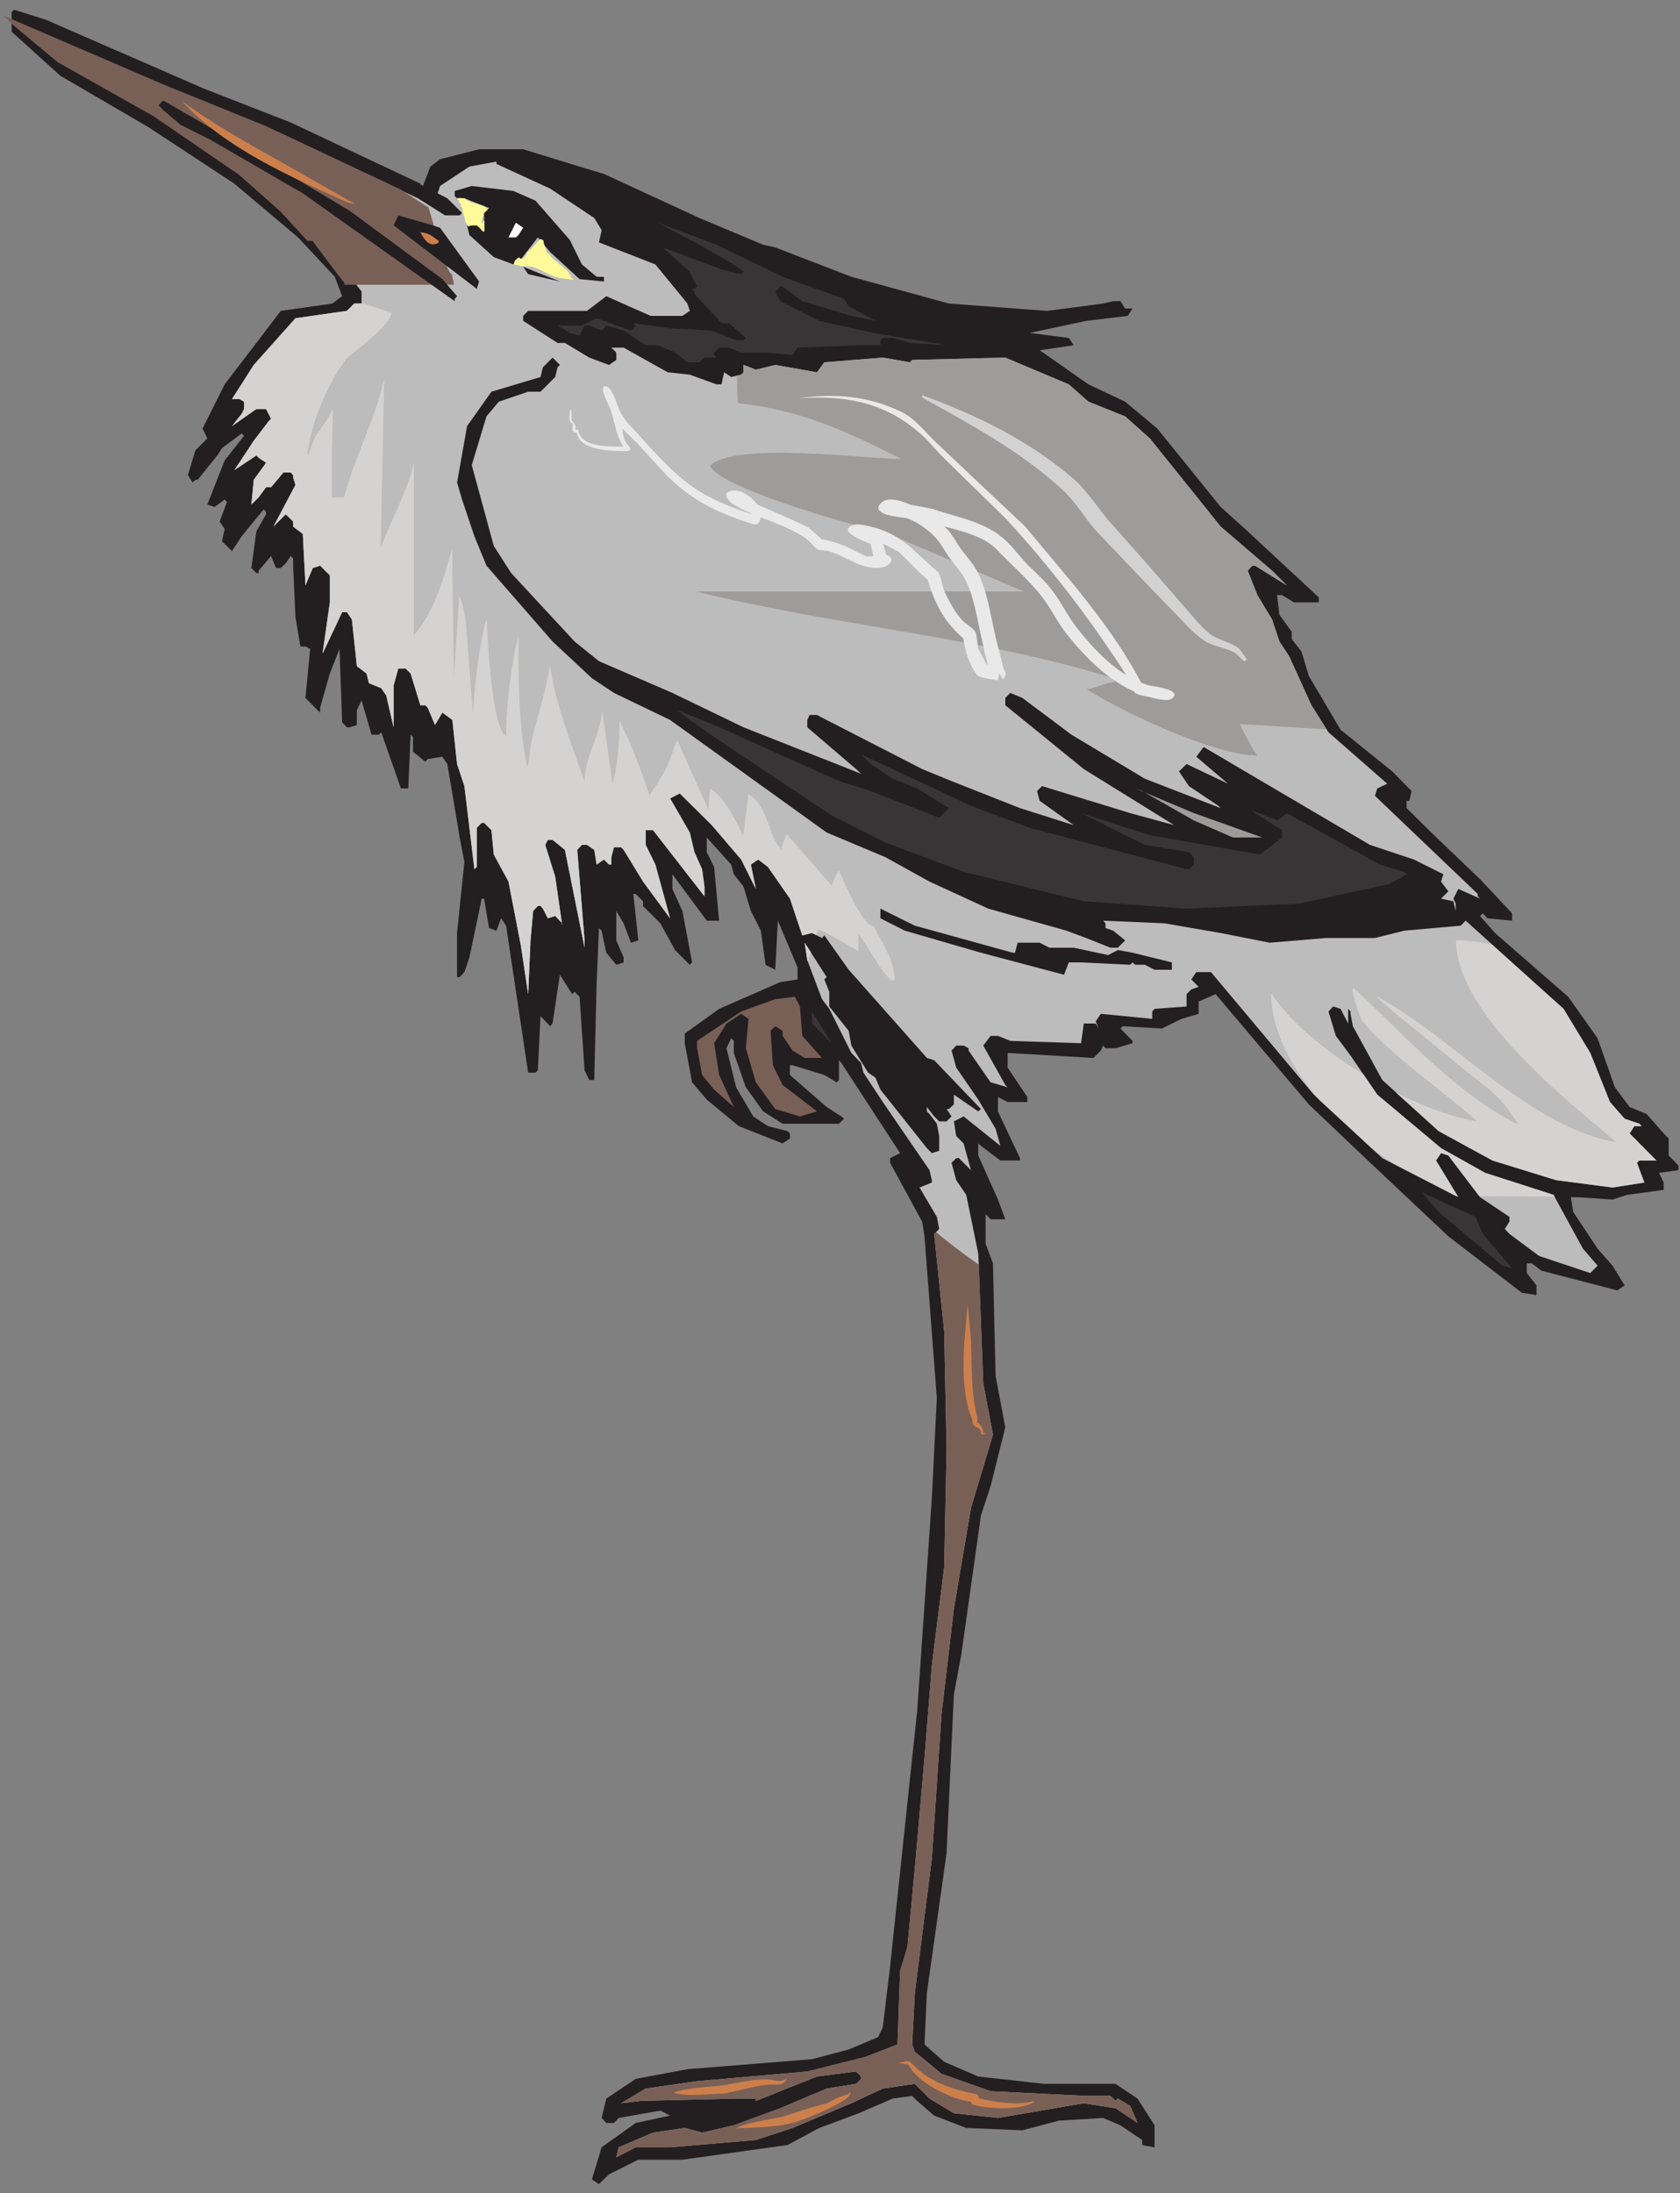 <?xml version="1.0" encoding="UTF-8" standalone="no"?>
<!-- Created with Inkscape (http://www.inkscape.org/) -->

<svg
   xmlns:dc="http://purl.org/dc/elements/1.1/"
   xmlns:cc="http://creativecommons.org/ns#"
   xmlns:rdf="http://www.w3.org/1999/02/22-rdf-syntax-ns#"
   xmlns:svg="http://www.w3.org/2000/svg"
   xmlns="http://www.w3.org/2000/svg"
   xmlns:sodipodi="http://sodipodi.sourceforge.net/DTD/sodipodi-0.dtd"
   xmlns:inkscape="http://www.inkscape.org/namespaces/inkscape"
   id="svg24627"
   version="1.1"
   inkscape:version="0.48.1 "
   width="208.75"
   height="272.5"
   xml:space="preserve"
   sodipodi:docname="Heron_04.pdf"><rect width="100%" height="100%" fill="#808080" stroke="none"/><defs
     id="defs24631" /><sodipodi:namedview
     pagecolor="#ffffff"
     bordercolor="#666666"
     borderopacity="1"
     objecttolerance="10"
     gridtolerance="10"
     guidetolerance="10"
     inkscape:pageopacity="0"
     inkscape:pageshadow="2"
     inkscape:window-width="640"
     inkscape:window-height="480"
     id="namedview24629"
     showgrid="false"
     inkscape:zoom="1.0678899"
     inkscape:cx="104.375"
     inkscape:cy="136.25"
     inkscape:window-x="467"
     inkscape:window-y="110"
     inkscape:window-maximized="0"
     inkscape:current-layer="g24635" /><g
     id="g24635"
     inkscape:groupmode="layer"
     inkscape:label="Heron_04"
     transform="matrix(1.25,0,0,-1.25,0,272.5)"><g
       id="g24637"
       transform="scale(0.24,0.24)"><path
         d="m 74.801,875.855 9.129,-4.019 36.504,-14.238 53.664,-25.313 1.097,-0.976 3.039,8.035 4.02,3.043 16.184,4.136 18.253,0 23.364,-7.179 10.097,-3.043 39.551,-18.258 26.406,-11.074 4.989,-1.094 31.519,-12.172 40.399,-11.074 40.644,-3.043 23.242,3.043 4.137,0.973 3.043,0 1.945,-3.043 3.043,0 -1.945,-3.043 -17.281,-2.071 -23.364,-4.988 16.184,-2.07 2.07,-3.043 -14.117,-2.067 20.199,-14.117 15.211,-7.183 13.266,-11.075 26.285,-32.496 11.195,-10.101 29.45,-27.383 0,-2.07 -10.223,0 -4.988,3.043 -2.071,0 0.973,-8.153 5.113,-7.058 0,-3.043 4.016,-5.114 3.043,-10.101 13.141,-22.27 21.418,-17.285 8.031,-8.152 -0.973,-4.016 -1.098,0 0,-3.043 10.223,-10.101 20.199,-19.352 13.266,-14.117 0,-3.043 -10.223,0.973 -1.945,2.07 -1.098,-1.098 6.207,-7.058 30.301,-26.411 12.168,-17.16 7.18,-20.324 6.086,-8.156 7.058,-2.918 7.059,-8.035 2.066,-2.067 0,-7.058 4.016,-4.141 0,-1.945 -8.031,-1.098 1.949,-4.016 0,-3.042 -15.215,-2.067 -5.961,-1.949 -14.238,0.973 -3.043,0 0.976,-6.082 10.098,-15.215 6.207,-7.059 4.988,-8.156 -3.043,-2.067 -31.394,8.153 -4.016,3.043 -2.066,0 0,-4.016 4.016,-5.113 0,-4.016 -6.086,0.973 -30.422,23.371 -35.535,33.469 -22.266,21.175 -38.578,45.641 -7.055,-3.043 0,-5.113 -7.058,-2.07 -8.153,-4.016 -16.187,0.976 -0.973,-0.976 4.988,-5.109 0,-0.977 -7.054,-2.066 -4.141,0 -0.973,1.093 -0.972,-2.066 -3.043,-3.043 -35.532,2.066 0,-6.086 8.153,-12.168 0,-2.07 -8.153,0 -4.015,2.07 0,-5.964 9.125,-19.352 0,-0.973 -8.152,0 -8.032,6.086 -1.097,0.973 0,-4.988 8.156,-18.258 3.039,-8.152 -6.082,0 -2.07,2.066 0,-12.168 3.043,-8.156 1.093,-46.614 4.016,-21.296 -6.082,-24.344 -4.016,-12.168 -8.152,-57.813 -3.043,-16.308 -3.043,-65.84 -8.152,-57.813 -0.973,-21.297 8.152,-7.18 14.114,-6.086 27.382,-3.043 29.45,0 9.125,-6.086 7.058,-11.074 0,-9.129 -5.113,0.973 0,2.07 -9.004,6.086 -7.18,3.043 -18.254,-1.098 -15.21,-4.016 -23.243,0.973 -13.261,5.113 -7.059,6.086 -2.07,2.067 -8.032,-1.094 -14.117,-6.086 -16.304,-6.086 -13.141,-7.059 -43.566,-6.086 -18.254,0 -12.168,-6.082 -4.137,-4.02 -2.922,1.949 4.016,13.266 14.117,10.101 14.238,3.043 -4.015,2.07 -17.282,-3.043 -1.945,-2.07 -3.164,0 -1.949,2.07 1.949,8.031 12.168,8.152 21.418,4.02 51.594,4.137 15.211,4.016 12.171,5.113 1.946,4.016 3.043,25.312 9.125,86.293 2.07,19.226 6.082,88.238 2.07,41.622 -5.109,66.941 -0.977,6.082 -13.261,24.344 0,1.945 4.136,2.07 -24.339,37.364 -0.973,1.093 0,-8.152 -0.973,-0.973 -5.109,3.043 -13.145,4.016 -1.093,0 0,-4.016 15.211,-13.269 6.082,-3.895 1.097,-0.972 -2.07,-2.067 -23.363,0 -8.032,5.11 -7.179,9.98 -4.989,14.238 0,4.993 -1.097,1.093 -1.946,-4.136 4.016,-16.188 7.059,-12.051 6.082,-4.015 8.156,-2.067 0.973,-0.976 0,-2.067 -3.043,-2.07 -18.133,7.18 -13.262,10.953 -6.086,7.183 -3.043,16.184 0,4.02 14.238,10.222 25.313,11.074 7.18,1.094 0,4.992 -8.153,19.352 -1.097,-20.324 -4.016,2.066 -1.945,14.117 -4.137,8.157 -3.043,10.101 -4.016,5.109 -1.097,4.02 -10.098,11.195 0,-6.086 3.043,-6.086 2.066,-22.269 -5.109,0 -14.238,19.226 0,-6.082 4.137,-9.128 4.015,-21.297 -0.972,-0.977 -6.086,6.086 -6.082,11.074 -7.18,7.184 0,1.945 -3.043,3.043 -0.973,0 2.067,-19.23 -3.039,-0.973 -3.043,8.031 -3.043,5.114 0,-12.172 3.043,-7.059 0,-2.066 -3.043,-0.977 -4.137,4.992 -1.949,9.125 -1.094,1.098 -0.973,-23.367 -0.976,-39.555 -2.067,0 -1.949,4.016 -2.066,30.425 -2.071,2.071 -0.972,-0.973 -5.11,8.031 -3.043,-20.203 -0.972,-1.094 -4.016,4.137 -1.098,-22.394 -0.972,-0.973 -3.043,0 -9.125,60.852 -2.07,3.043 -1.946,-5.114 -3.043,1.098 -2.07,12.168 -0.973,0 -5.109,-24.34 -2.07,-6.086 -1.946,-2.066 -1.097,0 0,18.254 3.043,29.453 -1.946,10.101 -5.113,30.426 -2.066,3.043 -6.086,-0.973 -0.973,-1.097 -5.109,4.14 0,6.086 -0.977,0.973 -0.973,-22.273 -3.043,0 -8.152,23.246 -0.973,-0.973 -3.043,0 -4.136,14.238 -1.949,-4.136 0,-6.086 -3.04,-0.973 -1.097,0 -1.946,2.066 -1.097,30.43 -4.012,-10.227 -4.019,-14.117 0,-2.066 -6.082,6.082 1.945,20.328 -1.945,0.973 -2.071,0 -2.066,12.172 -0.977,21.296 0,3.043 -0.972,0.973 -2.067,-3.043 -2.07,-1.945 -1.945,0 -2.071,4.988 -5.109,-6.086 0,-0.973 -0.977,0 -2.066,2.071 2.066,15.211 4.016,7.058 0,0.977 -0.973,1.094 -9.125,-11.196 -4.015,-6.086 -4.137,4.016 1.094,5.113 -2.07,3.039 3.043,8.157 -0.973,0.972 -4.137,-3.043 -3.043,0.977 7.18,18.254 8.031,10.222 -0.973,0.973 -8.152,-6.082 -1.949,-3.043 -8.152,-10.102 -0.973,0 -1.098,-1.097 -1.945,3.043 3.043,10.222 4.988,4.993 -1.945,4.136 9.125,18.258 13.14,17.16 10.102,13.266 21.297,3.043 4.136,3.043 -3.042,8.031 -15.211,16.309 -26.407,22.273 -35.535,23.367 -36.504,21.297 -20.199,18.258 0,8.031 0.973,1.094 13.141,-4.137 55.855,-24.34 0,0"
         style="fill:#231f20;fill-opacity:1;fill-rule:nonzero;stroke:none"
         id="path24639" /><path
         d="m 117.391,852.609 55.734,-26.41 11.195,-7.058 6.086,0 0.973,0.972 -6.086,6.086 -4.016,2.067 0.977,3.043 12.168,8.035 11.195,2.066 0,-0.972 22.27,-10.223 18.25,-12.172 3.043,-4.988 -1.094,-5.114 23.363,-9.125 13.266,-16.187 0.973,-3.043 -3.043,-2.07 -13.141,0 -9.129,4.015 -9.246,4.141 -8.031,-6.086 -24.34,0 -2.067,-2.07 0,-2.071 14.235,-9.125 3.043,0 10.101,-6.086 8.153,-3.043 3.043,2.071 0,3.043 -2.071,2.066 5.114,0 18.25,-10.223 9.129,-0.972 11.074,-4.016 2.066,0 1.098,4.988 2.918,-1.945 4.14,0.973 0.973,0.972 0,3.043 5.109,-1.949 8.032,1.949 17.281,-3.043 3.043,4.137 24.215,1.949 11.195,-1.949 0.973,0.977 38.574,0.972 26.285,-11.074 8.152,-7.183 15.211,-6.082 10.223,-9.129 29.328,-36.512 21.297,-18.258 6.082,-6.086 -13.141,8.156 -1.097,0 -1.946,-2.07 4.016,-10.101 6.086,-10.102 3.039,-9.125 4.016,-6.086 9.25,-20.324 7.058,-11.199 24.336,-21.297 -4.136,-1.949 -0.973,-3.043 42.59,-40.649 0,-0.973 0.972,-0.976 -9.004,4.019 -2.07,-4.019 0.977,-2.067 0,-3.042 -0.977,4.015 -5.109,1.094 -3.043,0 3.043,0 3.043,3.043 -3.043,4.019 0.972,3.039 -12.168,6.086 -18.253,6.086 -68.875,40.528 -3.043,-4.016 13.144,-11.195 -17.16,8.152 -3.164,-3.043 4.141,-6.086 12.167,-8.152 0.973,-0.973 -31.394,12.168 -30.422,18.258 -20.324,15.211 -4.989,2.07 -2.07,-2.07 0,-3.039 32.492,-26.41 37.481,-23.246 -18.254,4.988 -36.508,11.195 -2.067,-2.066 1.094,-4.016 14.117,-10.101 -22.269,7.058 -28.352,11.195 -12.172,4.993 -41.496,21.297 -2.066,1.093 -3.043,0 -0.973,-2.066 0,-3.043 20.2,-17.281 2.07,-1.95 -48.676,19.231 -29.449,14.238 -30.422,13.145 -10.102,8.156 -26.285,28.355 -7.179,11.196 -9.125,33.472 6.085,20.204 5.11,6.082 12.168,4.14 5.113,0 6.082,6.086 0.973,4.016 0.976,0.972 -3.043,3.043 -4.015,-4.015 -0.973,-4.016 -20.324,-6.086 -10.098,-14.242 -4.14,-23.367 2.07,-7.059 5.109,-15.211 4.992,-12.172 27.379,-31.398 16.305,-15.215 9.129,-6.086 23.242,-11.195 64.86,-46.613 24.335,-10.223 18.254,-10.102 24.34,-11.199 32.367,-9.129 8.153,-3.039 10.101,-4.019 3.043,0 3.039,3.043 -4.988,4.015 -3.164,1.098 0,1.945 -0.973,1.098 25.434,-1.098 23.242,-4.015 20.32,-4.016 23.243,1.949 20.324,0 12.168,3.039 23.363,2.071 2.07,2.07 40.524,-36.512 11.07,-18.258 8.156,-20.324 6.082,-6.937 6.086,-2.067 0.973,-0.976 -3.043,0 -1.945,-3.043 11.074,-11.196 -7.059,0 -0.972,-0.972 3.039,-8.157 -13.141,-2.066 -23.363,3.039 -26.406,8.156 -22.27,12.172 -23.363,21.176 -12.168,22.273 -0.977,5.11 0,0.973 -0.972,1.097 0,-6.086 -3.164,6.086 -3.043,0.973 -1.946,-2.07 3.043,-10.102 6.082,-8.152 11.075,-16.188 26.406,-22.148 18.254,-10.227 28.351,-9.125 12.172,-22.273 6.082,-7.059 -3.043,-3.043 -21.172,7.059 -12.289,9.129 -1.949,2.066 1.949,3.043 0,1.949 -12.172,8.153 -13.14,17.285 -3.043,0.972 -2.067,-3.043 9.246,-15.214 -31.515,16.187 -28.356,26.289 -42.589,50.75 -6.086,0 -2.067,-3.043 3.043,-3.043 -3.043,-1.094 -1.949,-1.945 0,-5.113 -13.262,-0.973 -0.972,-1.097 0,-3.043 -21.297,2.07 -2.071,-3.043 1.098,-3.043 -1.098,2.07 -4.988,0 -1.094,-8.156 -29.328,0.977 -5.109,2.066 -3.043,0 -3.043,-4.016 9.125,-16.308 0.976,-0.973 -7.058,2.07 -9.129,13.145 0,0.973 -2.066,1.093 -3.043,0 -1.946,-2.066 1.946,-7.063 9.125,-13.265 7.179,-12.047 1.95,-7.059 -15.211,12.168 -4.016,-2.066 0.973,-6.086 3.043,-3.043 3.043,-11.074 -4.993,4.988 -1.093,0 -1.946,-1.945 1.946,-7.184 4.136,-6.082 4.989,-24.344 2.07,-53.672 4.016,-21.296 -9.125,-30.426 -7.059,-41.625 -5.113,-43.57 -4.016,-59.879 -7.055,-55.743 -1.097,-21.297 1.097,-3.043 11.071,-9.129 20.324,-7.18 39.547,-1.949 10.101,0 2.071,-2.067 0.972,0.973 5.11,-3.043 3.043,-7.059 -9.125,6.086 -13.145,2.07 -35.531,-6.086 -18.254,1.945 -10.102,6.086 -6.082,6.086 -13.265,-1.949 -13.02,-6.082 -24.34,-10.227 -15.211,-4.988 -35.531,-3.043 -14.238,0 -8.031,-4.137 0.972,4.137 14.239,6.086 13.14,1.945 7.18,-1.945 13.144,3.043 19.227,7.059 19.227,8.152 12.168,1.949 2.07,2.066 0,0.977 -2.07,2.066 -16.184,-2.066 -25.313,-10.102 0,0.973 -8.152,0 -39.551,-0.973 -8.152,-0.973 10.223,6.082 21.296,3.043 45.633,4.016 24.215,6.086 13.145,5.113 1.093,30.426 3.043,10.102 3.043,32.496 4.016,45.641 3.039,38.457 5.113,40.648 0.973,48.684 -0.973,48.683 -4.136,40.528 2.066,2.066 -0.973,4.992 -7.179,12.172 5.109,2.066 0,0.973 -0.973,4.141 -19.347,28.234 -8.032,12.172 -0.972,4.016 -4.016,4.136 -9.129,18.258 -3.043,4.016 -6.082,16.187 -1.097,7.18 9.129,-14.238 -0.973,-0.977 2.066,-5.109 0,-6.086 8.032,-10.102 1.097,-6.086 6.934,-11.195 3.043,-2.07 2.07,-4.989 19.227,-24.218 2.066,-2.071 3.043,0.973 0,6.086 -0.973,5.113 -3.043,4.016 -1.093,1.094 0,1.824 3.043,-3.895 2.066,-2.066 3.043,0 2.07,2.066 -2.07,3.043 0.973,0 2.07,1.949 0,4.016 10.098,-6.937 1.097,0.972 -19.347,20.203 -3.043,0.977 -32.371,36.512 -10.098,14.238 -0.977,-1.094 -4.136,2.067 -4.016,-0.973 -5.109,15.211 -9.129,13.144 -4.016,3.043 -3.039,-2.066 2.066,-10.102 -6.082,12.168 -12.171,14.243 -13.262,13.144 -4.016,-2.07 8.153,-14.117 1.945,-8.157 3.164,-7.058 0.976,-7.18 0,-4.016 -21.296,27.383 -3.043,0 0,-6.086 4.015,-8.152 6.086,-22.273 -11.195,15.214 -8.031,13.145 -1.098,1.094 -2.918,0 -1.098,-4.137 0,-3.043 -0.972,0 -2.071,2.066 -3.039,-2.066 -0.976,6.086 -3.039,2.066 -2.071,0 -1.945,-2.066 3.039,-37.488 0,-3.043 -8.152,40.531 -5.11,4.137 -1.949,0 -1.094,-2.071 4.137,-13.144 2.922,-20.324 0,0.972 -2.922,3.043 -3.043,-0.972 -2.066,4.015 -0.973,1.098 -1.098,0 -1.945,-2.07 -1.098,-12.172 -0.972,-22.27 -3.043,20.203 -5.11,26.41 -6.085,11.196 -0.973,10.101 -3.043,3.043 -0.973,0 -2.066,-2.07 0,-16.188 -0.977,-0.972 -4.136,34.441 -3.043,9.129 -1.946,18.258 -4.136,3.043 -3.043,-5.113 -3.043,7.179 -0.973,0.977 -2.07,0 -4.016,13.14 -2.066,2.071 -3.043,0 -1.946,-7.059 0,-17.281 -3.043,13.144 -2.07,3.043 -5.109,2.067 -0.977,4.015 -4.015,3.043 -2.067,19.352 -2.07,3.043 -1.946,0 -8.152,-17.281 3.043,21.297 0,11.199 -4.019,4.015 -3.039,-0.972 -3.043,-7.184 -1.098,21.301 -4.016,3.043 0,2.066 -3.039,3.043 -5.113,-5.109 9.129,17.281 -0.977,3.043 0,0.973 -0.972,1.097 -3.043,0 -5.11,-6.085 -2.07,0 -3.039,-4.141 -3.043,-3.039 0.973,10.222 5.109,7.059 -3.039,2.066 -0.977,0.977 -9.125,-6.086 8.032,12.172 6.207,8.152 0.972,0.973 -2.07,4.016 -4.016,0 -10.097,-7.059 4.015,5.113 0.973,1.946 0,3.043 -1.945,1.097 -3.043,0 9.004,14.117 17.281,19.352 21.293,3.043 3.043,3.043 3.043,0 0,4.988 -4.016,5.113 -9.125,12.168 -2.07,0 -11.074,12.172 -17.282,15.215 -35.531,24.34 -39.551,22.273 -18.25,15.211 -4.016,4.137 65.953,-28.476 42.59,-17.161 0,0"
         style="fill:#bdbcbc;fill-opacity:1;fill-rule:nonzero;stroke:none"
         id="path24641" /><path
         d="m 221.801,825.223 14.238,-16.305 4.988,-10.102 6.086,-5.113 3.039,0 0,-1.949 -10.097,0.976 -12.168,11.196 -5.114,6.086 -7.058,-9.129 -0.973,0 -2.066,-2.067 -8.156,3.039 -10.098,9.129 -0.973,4.016 4.016,0 2.066,-1.945 0.973,0 0,7.058 2.07,2.071 -10.222,4.015 -3.043,0 -0.973,0.973 0,2.07 7.059,2.067 17.281,-2.067 9.125,-4.019 0,0"
         style="fill:#231f20;fill-opacity:1;fill-rule:nonzero;stroke:none"
         id="path24643" /><path
         d="m 218.758,820.113 9.129,-8.156 -9.129,8.156 0,0"
         style="fill:#ffffff;fill-opacity:1;fill-rule:nonzero;stroke:none"
         id="path24645" /><path
         d="m 214.742,810.984 -1.094,-0.972 -3.043,0 3.043,6.086 3.043,-2.071 -1.949,-3.043 0,0"
         style="fill:#ffffff;fill-opacity:1;fill-rule:nonzero;stroke:none"
         id="path24647" /><path
         d="m 324.141,793.703 25.433,-9.129 1.946,-3.043 11.074,-6.086 -9.977,2.071 -20.324,6.086 -8.152,6.086 -0.973,0 -2.07,-2.071 2.07,-4.015 16.184,-8.157 22.269,-4.988 30.422,-5.113 -15.211,0.976 -7.059,2.067 -4.136,0 -0.973,-0.973 0,-2.07 -8.031,0 -26.285,-0.973 -2.071,-3.043 -11.195,0.977 -10.098,0 -5.113,2.066 -4.016,0 -2.066,-2.066 0,-0.977 0.973,-1.094 -4.989,0 -2.07,-1.949 -4.988,0 -5.113,4.02 -7.18,3.039 -4.988,0 -9.125,6.086 -7.18,2.07 -1.949,-2.07 -5.11,2.07 -1.949,0 -2.066,-4.137 -4.016,1.094 -5.113,3.043 10.101,0 6.086,3.043 14.239,-5.113 1.945,2.07 -0.973,0.973 15.211,-2.067 17.278,-0.976 10.101,-4.016 3.043,0 0.973,0.973 -7.059,6.086 -3.043,0 -11.195,12.172 0,0.972 -0.973,1.094 0.973,0 1.097,0.977 -3.042,6.085 -11.196,10.102 24.336,-9.129 8.156,-1.949 0.973,0.976 -4.016,3.043 -14.238,8.153 -17.281,9.129 24.34,-9.129 27.379,-13.266 0,0"
         style="fill:#393536;fill-opacity:1;fill-rule:nonzero;stroke:none"
         id="path24649" /><path
         d="m 182.254,805.875 -6.086,6.082 4.016,-1.945 2.07,-4.137 0,0"
         style="fill:#ffffff;fill-opacity:1;fill-rule:nonzero;stroke:none"
         id="path24651" /><path
         d="m 218.758,794.797 -2.067,3.043 15.211,-6.086 -13.144,3.043 0,0"
         style="fill:#231f20;fill-opacity:1;fill-rule:nonzero;stroke:none"
         id="path24653" /><path
         d="m 347.504,584.855 13.144,-4.136 28.352,-11.074 4.016,4.015 -13.141,8.153 -10.102,4.015 -9.125,6.086 -4.015,4.016 45.512,-21.297 24.335,-9.129 64.981,-17.16 0.977,0 2.066,1.949 0,3.043 -2.066,2.066 -18.254,3.043 -26.407,13.145 28.473,-9.129 45.512,-8.031 9.25,7.058 0,3.043 -11.196,7.059 -1.097,1.094 10.222,-4.137 3.043,2.07 0.973,0.973 38.574,-21.297 10.102,-3.043 0.972,-0.977 -7.058,-4.015 -37.477,-8.153 -46.609,-2.07 -42.59,3.043 -49.769,12.172 -32.372,12.168 -22.269,11.199 -45.633,30.426 -13.14,9.129 -5.11,4.016 15.211,-6.086 51.715,-23.247 0,0"
         style="fill:#393536;fill-opacity:1;fill-rule:nonzero;stroke:none"
         id="path24655" /><path
         d="m 522.859,561.488 -12.171,0 -16.184,7.059 -21.418,12.172 -2.918,1.094 24.336,-10.223 28.355,-10.102 0,0"
         style="fill:#9e9b9b;fill-opacity:1;fill-rule:nonzero;stroke:none"
         id="path24657" /><path
         d="m 419.422,513.781 0.973,0 1.097,4.137 9.125,0 4.016,-2.07 10.101,0 14.239,-3.043 4.015,2.07 6.082,-1.094 16.309,-4.015 0,-3.043 -7.18,0 -4.015,2.066 -4.016,0 -1.098,0.977 -0.972,-0.977 -20.321,0.977 -5.113,0 -1.945,-5.114 -34.438,9.129 -31.519,9.125 -10.098,5.114 0,4.015 14.238,-7.058 40.52,-11.196 0,0"
         style="fill:#231f20;fill-opacity:1;fill-rule:nonzero;stroke:none"
         id="path24659" /><path
         d="m 332.293,479.336 8.152,-9.125 -7.179,0 -4.989,3.043 -4.136,6.082 0,2.07 -3.043,1.949 -1.946,-1.949 0.973,-14.238 4.016,-8.156 14.238,-10.953 -7.059,-2.071 -10.222,3.043 -8.032,11.078 -4.136,14.118 1.093,12.168 -3.039,2.07 -6.086,-4.016 -5.109,-8.156 2.066,-13.141 6.086,-13.269 -8.152,7.183 -4.992,6.086 -2.067,11.075 0,3.043 18.254,12.168 14.114,5.113 8.152,0.972 2.07,-4.015 0.973,-12.172 0,0"
         style="fill:#796057;fill-opacity:1;fill-rule:nonzero;stroke:none"
         id="path24661" /><path
         d="m 336.309,484.449 0,4.989 8.152,-13.145 -8.152,8.156 0,0"
         style="fill:#393536;fill-opacity:1;fill-rule:nonzero;stroke:none"
         id="path24663" /><path
         d="m 614.125,397.309 12.168,-14.243 -4.016,1.098 -26.406,22.274 -7.058,8.152 22.269,-10.223 3.043,-7.058 0,0"
         style="fill:#393536;fill-opacity:1;fill-rule:nonzero;stroke:none"
         id="path24665" /><path
         d="m 142.582,790.418 45.391,0 c 0,1.457 -0.731,2.922 -0.731,4.379 -2.312,0 -6.937,18.742 -9.859,27.871 l -0.363,0 -11.075,7.18 -55.855,26.289 0,0 -42.59,17.281 -65.832,28.359 4.016,-4.015 18.25,-15.215 39.551,-22.27 35.531,-24.343 17.16,-15.211 11.195,-12.172 2.07,0 9.125,-12.172 4.016,-5.109 0,-0.852 z m 32.004,41.137 -0.609,0.242 0.246,0.851 c 0.121,-0.363 0.242,-0.73 0.363,-1.093 l 0,0 z m -52.449,-50.508 c 0.73,0 1.582,0 2.312,0 l 0,0.363 -2.312,-0.363"
         style="fill:#796057;fill-opacity:1;fill-rule:nonzero;stroke:none"
         id="path24667" /><path
         d="m 182.254,814.027 16.184,-22.273 -0.973,-3.043 -34.438,26.289 1.946,4.141 14.238,-4.141 3.043,-0.973 0,0"
         style="fill:#231f20;fill-opacity:1;fill-rule:nonzero;stroke:none"
         id="path24669" /><path
         d="m 144.773,821.086 38.454,-28.356 6.082,-7.058 -0.973,-1.098 0,-0.972 -62.914,44.664 -38.453,22.273 -12.168,6.086 -7.18,6.086 -1.945,2.066 1.945,1.95 24.34,-14.118 52.812,-31.523 0,0"
         style="fill:#231f20;fill-opacity:1;fill-rule:nonzero;stroke:none"
         id="path24671" /><path
         d="m 202.332,822.305 c -0.246,-0.367 -0.609,-0.731 -0.609,-1.219 -0.243,0 -0.61,-0.363 -0.731,-0.363 -0.242,-0.489 -0.363,-0.731 -0.73,-0.731 0,-0.851 0,-1.461 -0.61,-1.949 0,-0.609 -0.121,-1.461 -0.121,-2.191 l 0.367,0 0,0.367 c 0.122,0 0.364,0.73 0.731,0.73 l 0,-4.504 -0.609,0 -0.122,0.368 -0.367,0 c 0,0.121 -0.242,0.363 -0.242,0.726 l -0.367,0 c 0,0.125 -0.121,0.488 -0.121,0.731 l -0.731,0 0,0.488 c -0.242,0 -0.363,0.242 -0.363,0.242 -0.488,0 -3.285,0.121 -3.285,-0.363 l -0.731,0 c 0,0.363 -0.121,0.73 -0.367,1.093 -0.851,0.247 -0.851,3.774 -1.703,4.625 l 0,1.583 c -0.73,0.609 -0.73,1.097 -0.73,2.07 -0.243,0 -0.606,0.363 -0.731,0.484 l 0,0.856 c -0.242,0 -0.605,0.363 -0.726,0.363 l 0,0.609 c 0.851,0 2.675,0.121 3.285,-0.367 l 0.242,0 c 0,-0.242 0.363,-0.605 0.363,-0.73 0.61,0 1.34,0 1.34,-0.485 1.461,-0.73 6.086,-1.34 6.816,-2.8 l 0.243,0 0.609,0.367"
         style="fill:#fffa99;fill-opacity:1;fill-rule:nonzero;stroke:none"
         id="path24673" /><path
         d="m 212.797,799.059 c 0.242,0.363 0.363,1.824 1.094,1.824 0,0.246 0.609,0.609 0.73,0.73 0.363,0 0.731,0.242 0.731,-0.363 l 1.214,0 c 0.247,0.363 0.368,0.363 0.977,0.73 l 0,0.485 c 0.484,0.367 0.73,0.609 0.73,1.34 2.067,1.461 3.891,3.894 5.598,5.597 0.363,0 0.852,-0.609 1.215,-0.609 0,-1.461 1.098,-4.137 1.582,-5.355 l 0.609,0 c 1.825,-3.649 8.274,-5.961 9.371,-10.344 l 0.731,0 0,-0.61 c 1.094,0 -5.602,0.61 -6.938,0.977 -3.164,1.094 -6.207,3.164 -9.371,4.137 -2.066,0.73 -5.476,0.242 -7.3,1.093 -0.368,0 -1.34,0.247 -0.973,0.368"
         style="fill:#fffa99;fill-opacity:1;fill-rule:nonzero;stroke:none"
         id="path24675" /><path
         d="m 75.531,866.359 c 17.281,-12.777 36.629,-22.39 55.125,-33.222 l 13.996,-7.914 2.309,-1.094 0,-0.121 c -0.852,0.121 -1.824,0.121 -2.676,0.363 -23,10.223 -51.719,22.883 -68.754,41.988 l 0,0"
         style="fill:#cd7f4b;fill-opacity:1;fill-rule:nonzero;stroke:none"
         id="path24677" /><path
         d="m 174.098,812.203 c 4.504,-0.73 4.261,-1.461 7.547,-3.531 l 0,-0.852 c -3.774,-2.312 -6.207,1.703 -7.547,4.383 l 0,0"
         style="fill:#cd7f4b;fill-opacity:1;fill-rule:nonzero;stroke:none"
         id="path24679" /><path
         d="m 387.66,398.039 c 5.598,-4.625 11.563,-9.129 17.77,-13.512 l 1.824,-49.047 4.016,-21.296 -9.125,-30.426 -7.059,-41.625 -5.113,-43.57 -4.016,-59.879 -7.055,-55.743 -1.097,-21.297 1.097,-3.043 11.071,-9.129 20.324,-7.18 39.547,-1.949 10.101,0 2.071,-2.067 0.972,0.973 5.11,-3.043 3.043,-7.059 -9.125,6.086 -13.145,2.07 -35.531,-6.086 -18.254,1.945 -10.102,6.086 -6.082,6.086 -13.265,-1.949 -13.02,-6.082 -24.34,-10.227 -15.211,-4.988 -35.531,-3.043 -14.238,0 -8.031,-4.137 0.972,4.137 14.239,6.086 13.14,1.945 7.18,-1.945 13.144,3.043 19.227,7.059 19.227,8.152 12.168,1.949 2.07,2.066 0,0.977 -2.07,2.066 -16.184,-2.066 -25.313,-10.102 0,0.973 -8.152,0 -39.551,-0.973 -8.152,-0.973 10.223,6.082 21.296,3.043 45.633,4.016 24.215,6.086 13.145,5.113 1.093,30.426 3.043,10.102 3.043,32.496 4.016,45.641 3.039,38.457 5.113,40.648 0.973,48.684 -0.973,48.683 -4.136,40.528 0.726,0.73"
         style="fill:#796057;fill-opacity:1;fill-rule:nonzero;stroke:none"
         id="path24681" /><path
         d="m 400.805,368.098 1.34,-14.481 c 0.484,-11.078 -0.125,-21.543 2.675,-32.496 l -0.121,-2.07 -0.488,0.73 c 1.949,-1.582 3.164,-2.554 2.922,-5.113 l -0.488,0.488 c 0.488,-0.121 0.972,-0.242 1.46,-0.363 l 0,-0.246 c -2.921,-0.731 -1.093,0.246 -2.07,1.582 -0.851,1.098 -3.164,1.582 -3.164,2.922 -0.242,2.554 -1.215,3.652 -1.824,6.086 -3.527,13.754 -1.461,28.965 -0.242,42.961 l 0,0"
         style="fill:#cd7f4b;fill-opacity:1;fill-rule:nonzero;stroke:none"
         id="path24683" /><path
         d="m 371.965,53.977 c 3.527,0.609 4.015,1.582 6.328,-0.852 6.812,-7.059 15.941,-9.98 25.434,-11.926 1.945,-0.367 1.703,-1.586 1.703,-3.043 l -1.34,1.582 c 6.449,-1.828 18.133,-3.652 24.094,-1.461 l 0.242,-0.367 c -5.11,-3.648 -18.86,-2.918 -25.067,-1.336 -1.461,0.363 -1.214,1.824 -1.339,3.039 l 1.707,-1.703 c -7.059,-0.242 -22.758,7.184 -26.532,13.996 l -1.457,1.828 0.606,-0.367 -4.379,0.609 0,0"
         style="fill:#cd7f4b;fill-opacity:1;fill-rule:nonzero;stroke:none"
         id="path24685" /><path
         d="m 304.914,26.594 c 0.973,2.066 15.82,4.379 19.106,5.109 6.082,1.828 11.925,4.016 18.132,5.477 l -0.73,-0.484 c 1.457,0.973 8.883,4.625 9.976,4.258 l 0.122,0.731 0.73,0 c 0.609,-3.527 -19.59,-11.195 -21.539,-11.805 -7.422,-2.555 -17.277,-2.555 -24.945,-2.922 -0.364,-0.121 -0.489,-0.242 -0.852,-0.363 l 0,0"
         style="fill:#cd7f4b;fill-opacity:1;fill-rule:nonzero;stroke:none"
         id="path24687" /><path
         d="m 278.996,41.684 c 5.719,2.191 15.086,2.312 21.414,3.164 5.598,0.973 11.926,2.555 17.524,2.312 3.652,-0.121 4.625,-1.582 7.91,0.367 l 0.121,-0.125 c -1.945,-3.285 -4.379,-2.066 -8.031,-2.433 -5.598,-0.606 -11.559,-2.312 -17.157,-3.527 -5.843,-0.242 -16.793,-1.582 -21.781,0.242 l 0,0"
         style="fill:#cd7f4b;fill-opacity:1;fill-rule:nonzero;stroke:none"
         id="path24689" /><path
         d="m 305.277,752.809 c 0,-3.649 0,-7.422 0.368,-11.438 26.039,-2.801 44.781,-11.562 67.781,-23.125 -14.481,0 -69.242,7.301 -79.344,-2.801 4.383,-10.101 69.242,-27.504 72.164,-27.504 l 57.801,-24.586 -135.684,0 c 57.805,-14.359 118.282,-18.742 173.164,-36.023 l 0,-1.461 c -2.922,0 -8.64,-2.922 -11.562,-2.922 15.941,-10.101 53.422,-27.504 70.824,-27.504 -1.461,1.461 -5.84,10.102 -7.301,13.024 l 36.02,-2.192 -6.328,9.981 -9.25,20.324 -4.016,6.086 -3.039,9.125 -6.086,10.102 -4.016,10.101 1.946,2.07 1.097,0 13.141,-8.156 -6.082,6.086 -21.297,18.258 -29.328,36.512 -10.223,9.129 -15.211,6.082 -8.152,7.183 -26.285,11.074 -38.574,-0.972 -0.973,-0.977 -11.195,1.949 -24.215,-1.949 -3.043,-4.137 -17.281,3.043 -8.032,-1.949 -5.109,1.949 0,-3.043 -0.973,-0.972 -1.707,-0.367"
         style="fill:#9e9b9b;fill-opacity:1;fill-rule:nonzero;stroke:none"
         id="path24691" /><path
         d="m 382.063,744.168 c 22.878,-8.52 42.957,-18.133 61.82,-34.078 5.84,-4.988 9.855,-11.563 14.722,-17.402 l 15.579,-17.528 15.453,-17.769 c 3.652,-4.016 6.816,-8.395 11.074,-11.805 3.285,-2.555 7.664,-3.285 11.195,-5.477 1.703,-1.093 2.676,-3.164 3.895,-4.746 L 515.434,635 c -1.582,1.215 -2.797,3.043 -4.746,3.895 -3.77,1.824 -8.274,2.191 -11.801,4.625 -4.625,3.043 -8.157,7.421 -12.047,11.316 l -16.309,16.918 -16.183,17.039 c -4.989,5.598 -8.641,12.293 -14.239,17.281 -17.281,15.824 -37.722,26.778 -58.046,38.094 l 0,0"
         style="fill:#d3d2d2;fill-opacity:1;fill-rule:nonzero;stroke:none"
         id="path24693" /><path
         d="m 382.063,744.168 c 22.878,-8.52 42.957,-18.133 61.82,-34.078 5.84,-4.988 9.855,-11.563 14.722,-17.402 l 15.579,-17.528 15.453,-17.769 c 3.652,-4.016 6.816,-8.395 11.074,-11.805 3.285,-2.555 7.664,-3.285 11.195,-5.477 1.703,-1.093 2.676,-3.164 3.895,-4.746 L 515.434,635 c -1.582,1.215 -2.797,3.043 -4.746,3.895 -3.77,1.824 -8.274,2.191 -11.801,4.625 -4.625,3.043 -8.157,7.421 -12.047,11.316 l -16.309,16.918 -16.183,17.039 c -4.989,5.598 -8.641,12.293 -14.239,17.281 -17.281,15.824 -37.722,26.778 -58.046,38.094 l 0,0 z"
         style="fill:none;stroke:#d3d2d2;stroke-opacity:1;stroke-width:0.9;stroke-linecap:butt;stroke-linejoin:miter;stroke-miterlimit:4;stroke-dasharray:none"
         id="path24695" /><path
         d="m 330.957,743.438 c 14.602,2.07 28.594,0.972 42.223,-5.598 5.965,-2.801 9.98,-8.52 14.847,-13.024 l 18.133,-17.16 18.254,-17.16 c 17.156,-20.691 36.871,-42.351 49.16,-66.695 l -1.582,1.219 c 0.852,-0.247 19.348,-1.829 13.266,-6.086 -1.34,-0.852 -3.164,-0.489 -4.746,-0.243 -16.309,2.676 -28.598,14.481 -38.578,26.895 -3.649,4.625 -6.204,9.859 -9.614,14.605 -5.23,7.18 -13.507,14.239 -19.711,20.813 -6.816,6.695 -18.496,8.031 -27.504,11.074 l -6.328,1.34 c -2.187,0.363 -19.711,1.094 -13.75,6.691 5.598,5.356 23.243,-6.57 27.137,-10.828 2.434,-2.437 3.895,-5.601 5.965,-8.398 2.066,-2.922 4.5,-5.477 6.324,-8.641 4.383,-7.789 5.844,-18.988 7.91,-27.75 l 3.164,-12.414 c 0.977,-2.922 1.707,-2.433 -0.121,-5.113 -2.066,3.164 -1.336,3.289 -2.066,-0.363 -1.828,0.363 -7.789,0.851 -8.887,2.433 -3.406,4.988 -4.867,10.102 -5.594,15.945 l 1.094,-1.949 c -9.25,8.157 -12.414,14.485 -16.062,26.168 l 1.336,-1.703 c -4.743,3.649 -8.516,8.152 -13.02,12.289 -7.301,4.141 -10.465,5.356 -18.496,6.453 l 1.34,4.625 c 2.312,-0.976 8.762,-2.679 9.855,-5.113 l 2.555,-8.152 -1.945,1.093 c 5.961,0 4.379,-5.718 -2.555,-5.597 -7.789,0.121 -13.508,5.597 -20.688,7.179 -1.339,0.243 -3.043,0 -4.136,0.852 -1.828,1.703 -3.41,3.773 -5.477,4.988 -9.008,5.723 -19.957,7.914 -28.965,13.391 -1.336,0.73 -4.621,4.137 -1.824,5.23 4.988,1.95 10.102,-2.796 12.656,-6.449 0.973,-1.461 1.094,-8.152 -2.433,-7.058 -15.09,4.625 -27.016,10.464 -37.844,22.273 l -9.371,10.223 c -3.164,3.406 -6.938,6.328 -9.371,10.222 -1.824,4.868 -2.313,8.52 -5.719,12.414 l 2.191,1.215 5.598,-14.601 c 0.485,-3.532 0.121,-6.328 2.555,-9.008 1.219,-1.34 1.582,-2.313 -0.61,-2.434 -6.328,0 -19.71,0 -20.687,7.91 l 0.367,-0.242 c -2.801,0 -1.949,0.852 -1.949,3.406 l 0.246,-0.363 c -2.312,2.434 -1.582,2.434 -1.461,6.207 l 0.609,0 0.122,-4.383 -0.122,0.368 c 1.825,-2.68 1.704,-1.34 1.704,-4.625 l -0.489,0.484 c 2.555,0.121 1.094,0.246 2.313,-2.066 2.676,-5.477 14.359,-4.872 20.078,-4.747 l -0.731,-1.582 c -4.378,4.258 -4.625,11.684 -6.933,17.524 -0.246,0.73 -5.235,9.98 -1.461,8.887 2.676,-0.856 4.137,-6.817 5.109,-9.008 0.973,-2.555 2.555,-4.746 4.258,-6.696 9.981,-10.585 18.742,-21.906 31.399,-29.085 7.543,-4.016 13.75,-6.329 21.781,-8.887 L 311,692.93 l 0,4.383 0.605,-1.34 c -1.703,1.582 -2.917,2.8 -4.136,4.867 l 1.34,-1.094 -6.329,1.34 1.704,3.285 c 0.609,-0.609 1.218,-1.094 1.949,-1.703 9.613,-4.262 19.347,-8.277 28.715,-12.781 l 6.449,-5.719 -1.457,0.852 c 7.543,-0.973 12.41,-4.016 19.105,-7.18 l 7.543,0.73 0.489,-4.625 c -5.356,0 -5.477,5.719 -6.696,10.344 l 1.34,-1.582 c -0.73,0.367 -15.09,5.113 -8.883,7.91 2.313,1.098 4.989,0.246 7.422,-0.242 13.75,-3.285 18.012,-10.223 27.867,-18.5 1.825,-1.461 2.192,-6.328 3.164,-8.52 1.946,-4.136 4.137,-8.277 7.18,-11.683 1.34,-1.703 5.231,-3.652 5.84,-5.477 0.488,-1.945 0.609,-4.382 0.852,-6.328 l 4.136,-7.789 -2.066,1.461 7.301,-1.34 c -0.731,-3.527 0,-2.433 -2.922,-4.383 -2.797,4.625 -3.528,10.102 -4.746,15.336 -1.946,7.911 -3.286,18.864 -7.422,25.926 -1.703,3.039 -4.137,5.477 -6.086,8.274 -1.945,2.679 -3.406,5.722 -5.598,8.156 -5.23,5.597 -13.019,10.101 -20.683,9.613 l 0.363,5.719 c 6.449,-0.973 12.656,-1.945 18.984,-3.285 10.586,-3.653 22.024,-5.235 30.422,-13.266 3.406,-3.164 6.082,-7.059 9.371,-10.344 3.77,-3.531 7.543,-7.058 10.465,-11.199 3.285,-4.5 5.719,-9.613 9.125,-13.996 9.734,-12.535 21.902,-24.582 38.453,-25.922 l -0.609,-4.258 c -2.188,0.364 -12.653,1.457 -13.629,3.039 -1.457,2.438 -2.434,5.235 -3.77,7.668 -14.968,23.125 -31.031,44.18 -49.648,64.383 l -24.582,23.977 c -4.262,4.136 -7.789,8.883 -12.414,12.535 -14.602,12.051 -30.301,14.363 -48.551,13.266 l 0,0"
         style="fill:#e9e9e9;fill-opacity:1;fill-rule:nonzero;stroke:none"
         id="path24697" /><path
         d="m 149.762,782.992 c 4.136,-1.461 8.152,-2.922 12.289,-4.137 0,-5.722 -17.399,-17.281 -18.86,-19.472 -7.91,-10.832 -14.359,-26.047 -15.82,-39.067 0,-2.07 2.192,5.11 2.922,6.571 2.066,3.527 5.719,7.91 7.18,11.562 0.726,1.461 0,-14.484 0,-15.945 l 0,-20.203 4.988,0 c 4.379,16.676 13.019,32.496 16.672,49.172 l -1.461,-70.106 c 3.648,10.102 11.558,24.586 13.75,35.418 l 0,-71.562 c 8.641,10.101 12.289,23.125 15.82,36.144 l 0.731,-53.426 2.187,32.493 c 0,3.652 2.922,-7.911 2.922,-11.559 l 2.801,-36.148 c 0.726,12.293 2.187,25.316 5.109,37.605 l 0.731,1.461 c 0,-8.031 2.191,-45.516 7.91,-48.438 0,13.754 2.191,29.696 5.109,41.868 0,-17.282 0,-37.485 3.531,-54.16 0,-2.071 1.457,5.843 1.457,8.035 2.192,11.558 6.575,22.39 8.032,33.953 2.07,-15.942 9.371,-33.953 14.359,-48.438 0,10.102 6.574,19.473 7.305,29.575 l 4.258,-30.305 c 2.191,6.449 2.921,18.742 2.921,26.043 4.258,-8.762 9.368,-20.934 12.29,-31.035 7.91,11.441 7.179,11.441 11.558,23.004 l 12.899,-28.844 0.73,8.64 c 5.844,-2.8 11.563,-15.089 13.754,-19.472 l 2.187,17.281 c 8.641,-5.719 7.911,-17.281 13.754,-23 0,2.797 1.457,4.258 2.067,6.449 l 18.863,-21.664 c 0,2.192 2.188,5.719 2.797,6.449 1.461,-2.796 9.492,-23 14.359,-23 3.653,-7.304 8.641,-13.754 8.641,-22.394 l -1.461,0 c -4.988,4.988 -9.371,13.633 -13.508,19.473 l 0,-7.301 c -0.73,0 -14.48,8.761 -16.672,8.761 -0.242,-0.73 -0.484,-1.46 -0.726,-2.191 l -1.828,0.852 -4.016,-0.973 -5.109,15.211 -9.129,13.144 -4.016,3.043 -3.039,-2.066 2.066,-10.102 -6.082,12.168 -12.171,14.243 -13.262,13.144 -4.016,-2.07 8.153,-14.117 1.945,-8.157 3.164,-7.058 0.976,-7.18 0,-4.016 -21.296,27.383 -3.043,0 0,-6.086 4.015,-8.152 6.086,-22.273 -11.195,15.214 -8.031,13.145 -1.098,1.094 -2.918,0 -1.098,-4.137 0,-3.043 -0.972,0 -2.071,2.066 -3.039,-2.066 -0.976,6.086 -3.039,2.066 -2.071,0 -1.945,-2.066 3.039,-37.488 0,-3.043 -8.152,40.531 -5.11,4.137 -1.949,0 -1.094,-2.071 4.137,-13.144 2.922,-20.324 0,0.972 -2.922,3.043 -3.043,-0.972 -2.066,4.015 -0.973,1.098 -1.098,0 -1.945,-2.07 -1.098,-12.172 -0.972,-22.27 -3.043,20.203 -5.11,26.41 -6.085,11.196 -0.973,10.101 -3.043,3.043 -0.973,0 -2.066,-2.07 0,-16.188 -0.977,-0.972 -4.136,34.441 -3.043,9.129 -1.946,18.258 -4.136,3.043 -3.043,-5.113 -3.043,7.179 -0.973,0.977 -2.07,0 -4.016,13.14 -2.066,2.071 -3.043,0 -1.946,-7.059 0,-17.281 -3.043,13.144 -2.07,3.043 -5.109,2.067 -0.977,4.015 -4.015,3.043 -2.067,19.352 -2.07,3.043 -1.946,0 -8.152,-17.281 3.043,21.297 0,11.199 -4.019,4.015 -3.039,-0.972 -3.043,-7.184 -1.098,21.301 -4.016,3.043 0,2.066 -3.039,3.043 -5.113,-5.109 9.129,17.281 -0.977,3.043 0,0.973 -0.972,1.097 -3.043,0 -5.11,-6.085 -2.07,0 -3.039,-4.141 -3.043,-3.039 0.973,10.222 5.109,7.059 -3.039,2.066 -0.977,0.977 -9.125,-6.086 8.032,12.172 6.207,8.152 0.972,0.973 -2.07,4.016 -4.016,0 -10.097,-7.059 4.015,5.113 0.973,1.946 0,3.043 -1.945,1.097 -3.043,0 9.004,14.117 17.281,19.352 21.293,3.043 3.043,3.043 3.043,0 0,0.363 z m 186.062,-268.969 -2.558,3.895 1.097,-7.18 0.242,-0.609 c 0.368,1.34 0.852,2.555 1.219,3.894"
         style="fill:#d5d2d2;fill-opacity:1;fill-rule:nonzero;stroke:none"
         id="path24699" /><path
         d="m 618.02,517.066 c -4.993,1.219 -9.86,1.825 -14.969,1.825 0,-30.305 46.242,-66.45 66.441,-83.61 -34.558,5.719 -66.441,41.742 -96.742,59.028 -11.559,7.3 21.66,-18.743 31.762,-27.387 14.48,-11.563 15.941,-11.563 24.578,-24.461 -26.039,12.898 -47.699,37.484 -67.899,56.227 -2.921,2.921 1.457,-10.102 2.918,-13.02 11.563,-14.363 38.942,-33.227 47.704,-41.746 -9.735,1.582 -21.661,5.84 -33.586,11.926 l 17.644,-15.942 22.27,-12.172 26.406,-8.156 23.363,-3.039 13.141,2.066 -3.039,8.157 0.972,0.972 7.059,0 -11.074,11.196 1.945,3.043 3.043,0 -0.973,0.976 -6.086,2.067 -6.082,6.937 -8.156,20.324 -11.07,18.258 -29.57,26.531 0,0 z m -53.301,-53.671 5.719,-8.399 26.406,-22.148 18.254,-10.227 28.351,-9.125 0.489,-0.73 -31.274,0.242 -12.777,16.797 -3.043,0.972 -2.067,-3.043 8.883,-14.605 -0.851,0 -25.434,13.144 c -3.043,1.95 -6.207,4.262 -9.371,6.696 l -21.539,19.836 c -11.559,13.265 -19.957,28.601 -19.957,44.422 6.695,-11.075 21.539,-23.61 38.211,-33.832"
         style="fill:#d5d2d2;fill-opacity:1;fill-rule:nonzero;stroke:none"
         id="path24701" /></g></g></svg>